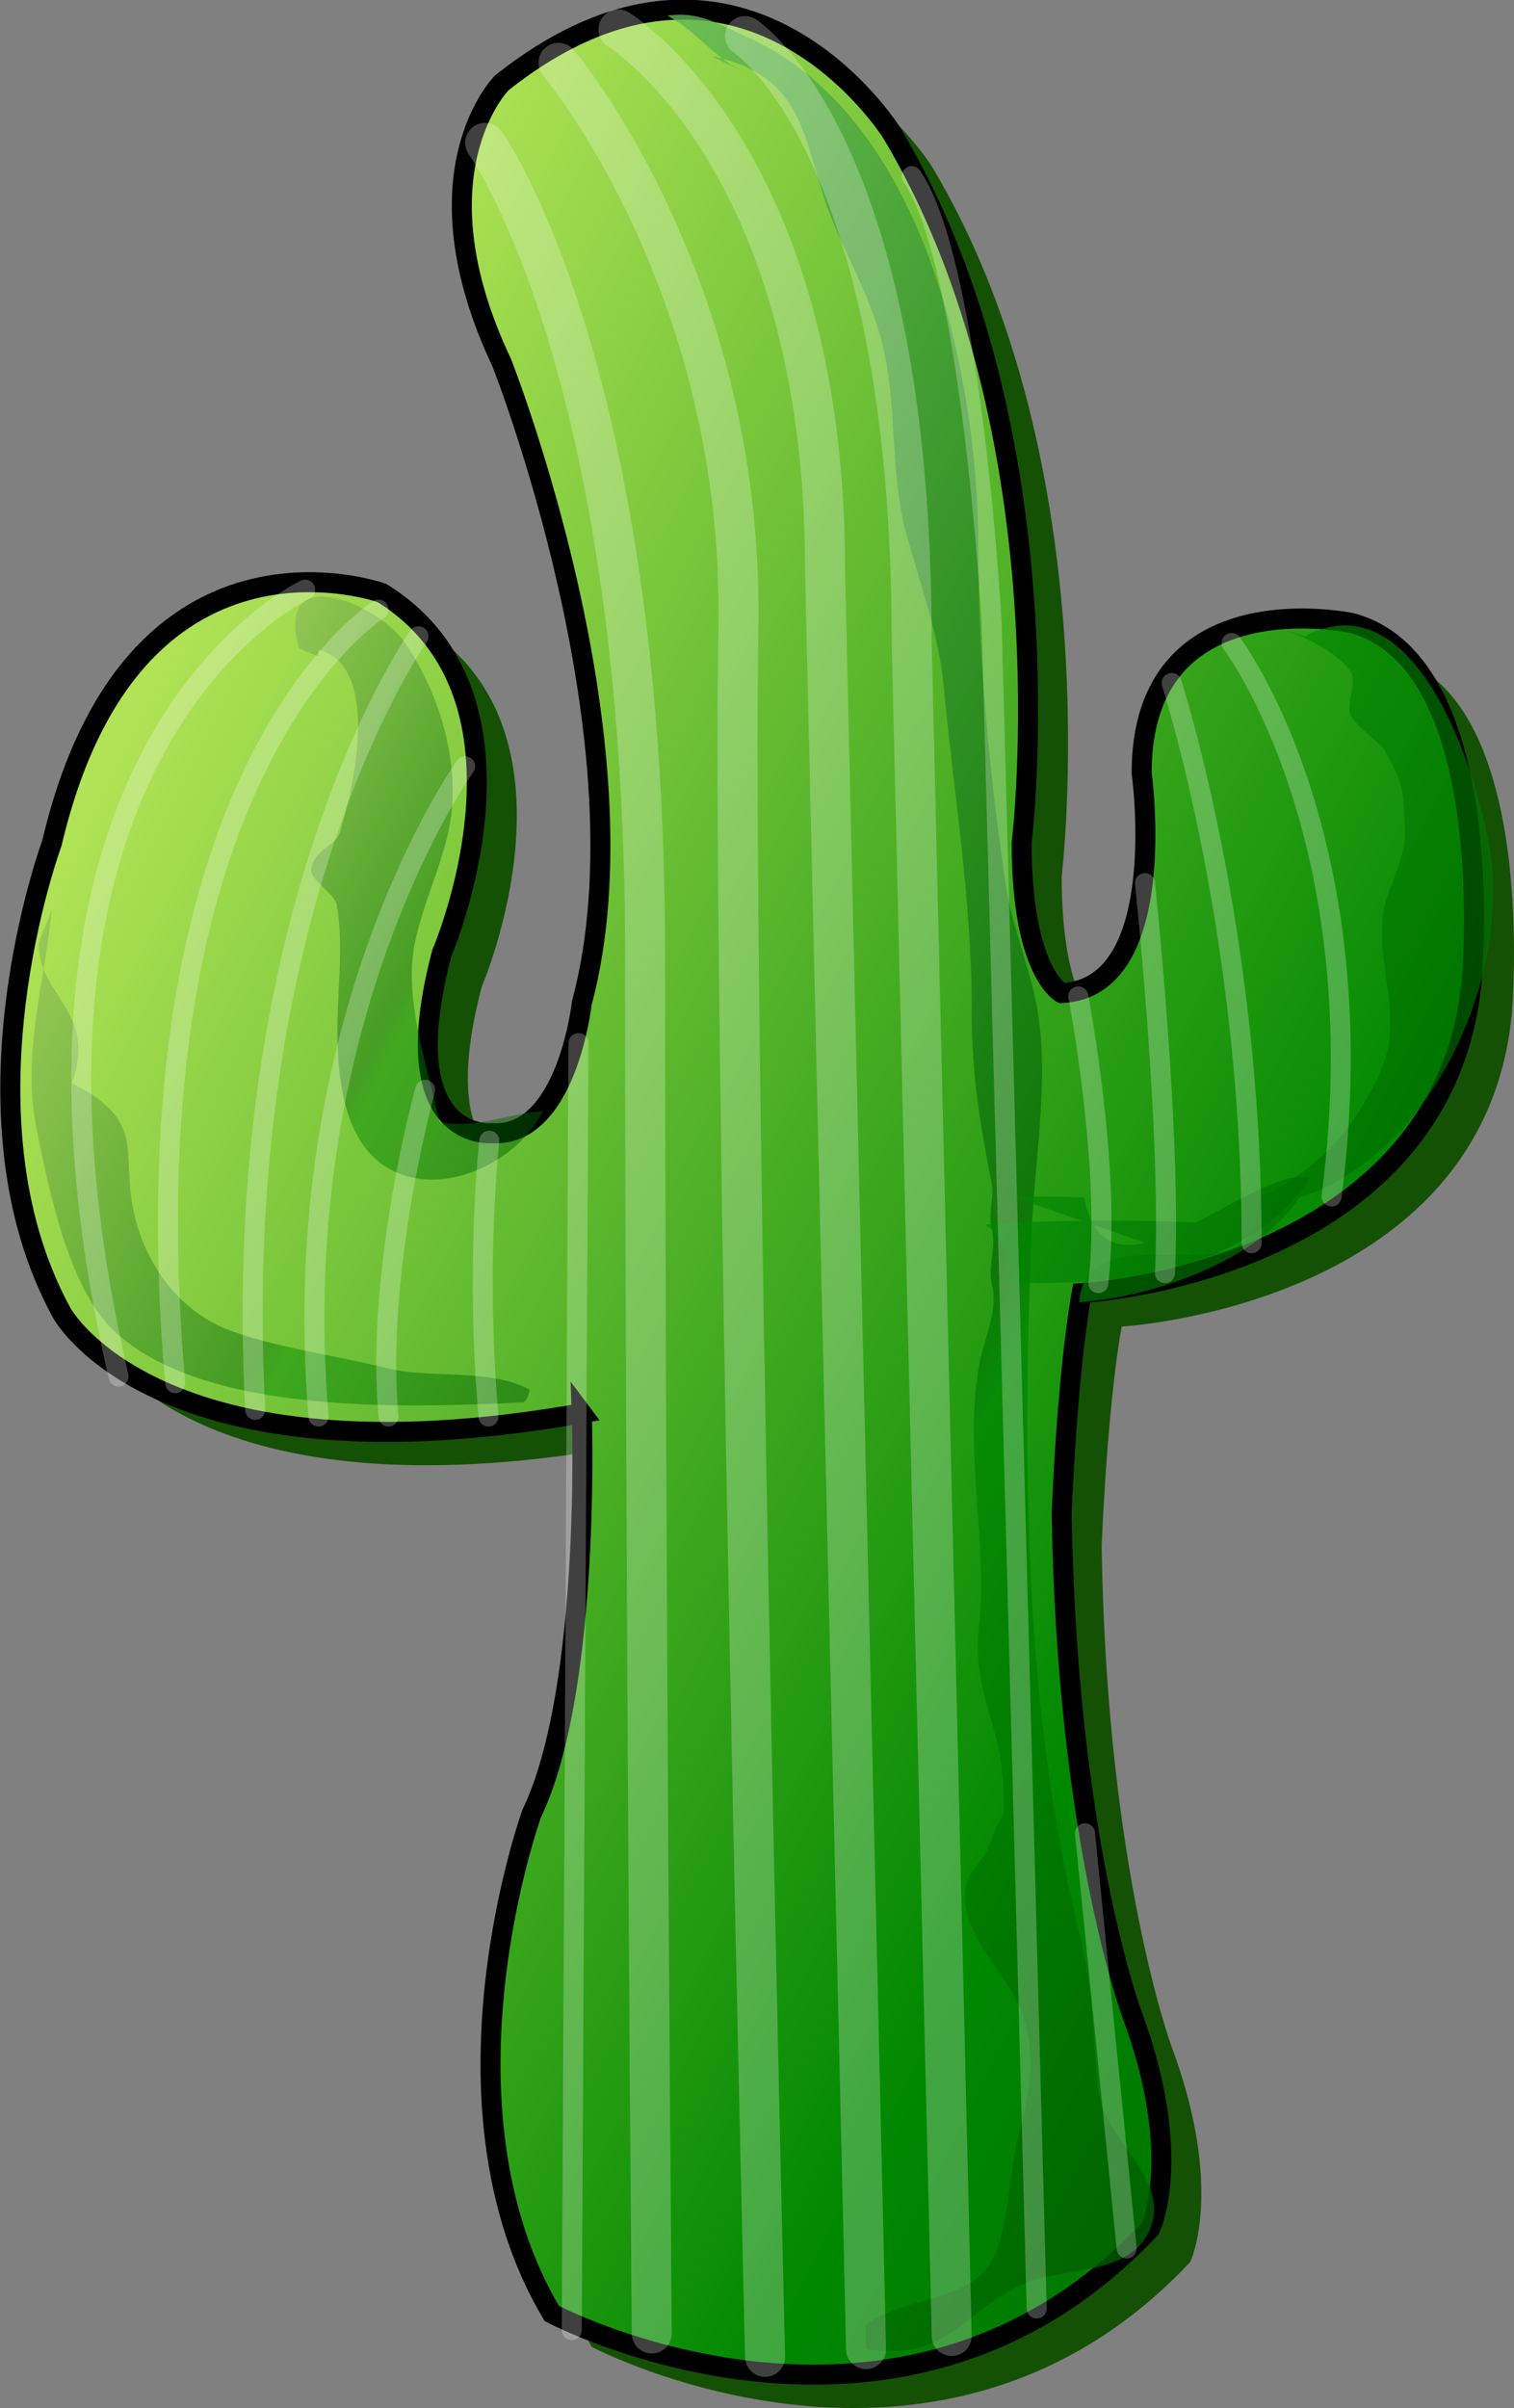 <svg xmlns="http://www.w3.org/2000/svg" xml:space="preserve" width="94.649" height="150.457"><rect width="100%" height="100%" fill="#808080" stroke="none"/><defs><linearGradient id="a" x1="272.65" x2="358.84" y1="412.103" y2="367.539" gradientTransform="translate(-268.346 335.748)" gradientUnits="userSpaceOnUse" spreadMethod="pad"><stop offset="0" style="stop-opacity:1;stop-color:#b1e356"/><stop offset=".685" style="stop-opacity:1;stop-color:#080"/><stop offset=".978" style="stop-opacity:1;stop-color:#006800"/><stop offset="1" style="stop-opacity:1;stop-color:#006800"/></linearGradient><linearGradient id="b" x1="326.963" x2="345.272" y1="408.838" y2="399.371" gradientTransform="translate(-268.346 335.748)" gradientUnits="userSpaceOnUse" spreadMethod="pad"><stop offset="0" style="stop-opacity:1;stop-color:#080"/><stop offset=".051" style="stop-opacity:1;stop-color:#080"/><stop offset=".978" style="stop-opacity:1;stop-color:#006800"/><stop offset="1" style="stop-opacity:1;stop-color:#006800"/></linearGradient><linearGradient id="c" x1="281.431" x2="358.317" y1="410.207" y2="370.453" gradientTransform="translate(-268.346 335.748)" gradientUnits="userSpaceOnUse" spreadMethod="pad"><stop offset="0" style="stop-opacity:1;stop-color:#60b656"/><stop offset=".494" style="stop-opacity:1;stop-color:#086d05"/><stop offset=".528" style="stop-opacity:1;stop-color:#080"/><stop offset=".978" style="stop-opacity:1;stop-color:#004900"/><stop offset="1" style="stop-opacity:1;stop-color:#004900"/></linearGradient><linearGradient id="d" x1="321.17" x2="335.388" y1="396.925" y2="389.574" gradientTransform="translate(-268.346 335.748)" gradientUnits="userSpaceOnUse" spreadMethod="pad"><stop offset="0" style="stop-opacity:1;stop-color:#080"/><stop offset=".051" style="stop-opacity:1;stop-color:#080"/><stop offset=".978" style="stop-opacity:1;stop-color:#006800"/><stop offset="1" style="stop-opacity:1;stop-color:#006800"/></linearGradient><linearGradient id="e" x1="280.252" x2="304.055" y1="414.804" y2="402.497" gradientTransform="translate(-268.346 335.748)" gradientUnits="userSpaceOnUse" spreadMethod="pad"><stop offset="0" style="stop-opacity:1;stop-color:#7cac56"/><stop offset=".494" style="stop-opacity:1;stop-color:#086d05"/><stop offset=".528" style="stop-opacity:1;stop-color:#080"/><stop offset=".978" style="stop-opacity:1;stop-color:#004900"/><stop offset="1" style="stop-opacity:1;stop-color:#004900"/></linearGradient><linearGradient id="f" x1="268.896" x2="303.233" y1="401.524" y2="383.77" gradientTransform="translate(-268.346 335.748)" gradientUnits="userSpaceOnUse" spreadMethod="pad"><stop offset="0" style="stop-opacity:1;stop-color:#7cac56"/><stop offset=".494" style="stop-opacity:1;stop-color:#086d05"/><stop offset=".528" style="stop-opacity:1;stop-color:#080"/><stop offset=".978" style="stop-opacity:1;stop-color:#004900"/><stop offset="1" style="stop-opacity:1;stop-color:#004900"/></linearGradient></defs><path d="M32.813 718.309s.5-13.75-2.5-20c0 0-5.25-14.5 1-25 0 0 17.333-9.166 29.932 4.242 0 0 1.735 3.592-.931 10.758 0 0-3.25 8.75-3.5 25 0 0 .25 6.75 1 11 0 0 18 1 19.5 15.5 0 0 1.5 16-6 18 0 0-10.5 2.25-10.5-7.5 0 0 1.5-10.75-4-11 0 0-2 1-2 7.5 0 0 2.5 20.5-6.5 35.5 0 0-7.5 12-19.5 2.5 0 0-4.5-4.5 0-14 0 0 7.5-19 4-32 0 0-.75-6.75-4.5-6.5 0 0-5-.5-2.5 9 0 0 5.5 12.75-3 18 0 0-12.5 4.5-16.5-12.5 0 0-5-13.5.5-23.5 0 0 4.75-8.75 26-5z" style="fill:#155104;fill-opacity:1;fill-rule:nonzero;stroke:none" transform="matrix(1.25 0 0 -1.25 -2.146 988.27)"/><path d="M30.813 719.977s.5-13.75-2.5-20c0 0-5.25-14.5 1-25 0 0 17.333-9.168 29.932 4.242 0 0 1.735 3.59-.931 10.758 0 0-3.25 8.75-3.5 25 0 0 .25 6.75 1 11 0 0 18 1 19.5 15.499 0 0 1.5 16-6 18 0 0-10.5 2.25-10.5-7.5 0 0 1.5-10.75-4-11 0 0-2 1-2 7.5 0 0 2.5 20.5-6.5 35.5 0 0-7.5 12-19.5 2.5 0 0-4.5-4.5 0-14 0 0 7.5-19 4-32 0 0-.75-6.75-4.5-6.5 0 0-5-.5-2.5 9 0 0 5.5 12.75-3 18 0 0-12.5 4.5-16.5-12.5 0 0-5-13.5.5-23.5 0 0 4.75-8.75 26-5z" style="fill:url(#a);fill-opacity:1;fill-rule:nonzero;stroke:#000;stroke-width:1;stroke-linecap:butt;stroke-linejoin:miter;stroke-miterlimit:4;stroke-dasharray:none;stroke-opacity:1" transform="matrix(1.25 0 0 -1.25 -2.146 988.27)"/><path d="M65.98 759.143c1-.372 2.611-1.129 3.265-2.067.41-.588-.285-1.701.045-2.266.342-.587 1.522-1.382 1.69-1.706.992-1.898.855-1.75.992-3.62.148-2.006-.93-3.066-1.09-4.6-.307-2.95 1.125-5.273-.228-8.074-1.424-2.95-3.13-4.67-5.95-6.059.287-5.628-8.638-.282-9.013-5.224 3.648.243 8.912 2.041 11.011 5.225 6.32 2.014 10.297 10.268 9.612 16.724-.391 3.682-3.567 14.399-9.334 11.334" style="fill:url(#b);fill-opacity:.67;fill-rule:nonzero;stroke:none" transform="matrix(1.25 0 0 -1.25 -2.146 988.27)"/><path d="M37.313 787.81c4.337-.901 4.528-3.689 5.593-7 .875-2.723 2.49-5.016 3.074-7.982.592-3.004.279-6.045 1.074-8.936.646-2.351 1.613-4.983 1.852-7.49.53-5.629 1.408-10.692 1.408-16.26 0-3.33.424-5.717 1-8.666.138-.71-.19-1.544-.008-2.242.258-.986-.19-1.994.008-2.757.373-1.452-.432-2.772-.668-4.334-.703-4.645.502-8.391.017-13-.316-3.016 1.073-4.674 1.217-7.666.108-2.206.111-.856-.648-3.018-.373-1.059-1.285-1.305-1.258-2.725.043-2.19 2.314-3.923 2.924-5.933.677-2.227.287-3.875-.27-5.973-.373-1.406-.512-5.049-1.38-6.37-1.266-1.92-4.419-1.673-6.217-3.038-.047-.432-.028-.797 0-1.227 4.126-.62 4.744 1.858 7.949 3.301 1.728.777 5.32.324 6.265 2.725 1.014 2.572-2.318 4.361-2.6 6.924-.31 2.841-.224 4.933-.925 7.74-2.752 11.027-2.893 23.32-2.406 35.205.14 3.45.843 7.25.34 10.73-.325 2.235-1.325 4.403-1.655 6.677-.783 5.388-1.353 11.102-1.353 16.648 0 9.062-2.887 21.827-11.666 25.667-1.337.585-2.277 1.256-3.892 1.024 1.37-.714 2.197-1.915 3.558-2.691" style="fill:url(#c);fill-opacity:.78;fill-rule:nonzero;stroke:none" transform="matrix(1.25 0 0 -1.25 -2.146 988.27)"/><path d="M52.314 730.81c1.205-.013 2.427.01 3.617-.05 1.185-6.14 8.334 1.658 11.338 1-3.043-4.649-9.559-5.485-15.238-5.233.158 1.246-.194 2.284-1.026 2.873 4.1.305 8.479.23 12.59.028-.016-.166-.03-.742-.008-.895-.79-.258-1.754-.7-2.607-.724" style="fill:url(#d);fill-opacity:.67;fill-rule:nonzero;stroke:none" transform="matrix(1.25 0 0 -1.25 -2.146 988.27)"/><path d="M17.647 758.143c3.201-.86 1.694-7.091 1.083-9.092-.233-.764-1.35-.89-1.45-1.925-.045-.482 1.197-1.213 1.283-1.741.254-1.55.155-2.97.076-4.568-.14-2.863-.107-6.831 2.242-8.432 2.74-1.87 6.74.137 7.992 2.69-1.753-.115-3.299-.897-5.176-.549-.493 2.369-1.437 5.016-1.384 7.617.055 2.657 1.735 5.233 2 8 .276 2.865-.762 6.035-2.333 8.333-1.339 1.959-6.562 4.179-5.308-.258.317-.155.642-.29.975-.408" style="fill:url(#e);fill-opacity:.48;fill-rule:nonzero;stroke:none" transform="matrix(1.25 0 0 -1.25 -2.146 988.27)"/><path d="M4.313 745.143c-.359-3.602-1.527-7.263-.757-11.008.61-2.965 1.552-7.809 3.823-10 4.403-4.25 14.593-3.905 20.54-3.61.167.178.258.389.276.635-1.961 1.074-5.015.526-7.124 1.067-2.202.566-5.99 1.105-8.091 1.982-2.292.957-3.696 2.977-4.333 4.934-1.203 3.694.798 5.224-3.334 7.333 1.283 3.61-1.666 4.303-1.666 7" style="fill:url(#f);fill-opacity:.48;fill-rule:nonzero;stroke:none" transform="matrix(1.25 0 0 -1.25 -2.146 988.27)"/><path d="M38.98 788.81s8.334-5.334 8.334-30.334l2-84.624" style="fill:none;stroke:#fff;stroke-width:2;stroke-linecap:round;stroke-linejoin:miter;stroke-miterlimit:4;stroke-dasharray:none;stroke-opacity:.25" transform="matrix(1.25 0 0 -1.25 -2.146 988.27)"/><path d="M32.647 789.143s10.333-6.334 10.333-27l2.05-88.95" style="fill:none;stroke:#fff;stroke-width:2;stroke-linecap:round;stroke-linejoin:miter;stroke-miterlimit:4;stroke-dasharray:none;stroke-opacity:.25" transform="matrix(1.25 0 0 -1.25 -2.146 988.27)"/><path d="M29.647 787.476s9.333-11 9-28.333c-.334-17.333 1.333-86.334 1.333-86.334" style="fill:none;stroke:#fff;stroke-width:2;stroke-linecap:round;stroke-linejoin:miter;stroke-miterlimit:4;stroke-dasharray:none;stroke-opacity:.25" transform="matrix(1.25 0 0 -1.25 -2.146 988.27)"/><path d="M25.98 783.476s8-11 8-40.666c0-29.667.333-68.833.333-68.833" style="fill:none;stroke:#fff;stroke-width:2;stroke-linecap:round;stroke-linejoin:miter;stroke-miterlimit:4;stroke-dasharray:none;stroke-opacity:.25" transform="matrix(1.25 0 0 -1.25 -2.146 988.27)"/><path d="m30.647 738.476-.334-64.333m-13.333 87s-16.666-7.668-9.333-39.334" style="fill:none;stroke:#fff;stroke-width:1;stroke-linecap:round;stroke-linejoin:miter;stroke-miterlimit:4;stroke-dasharray:none;stroke-opacity:.25" transform="matrix(1.25 0 0 -1.25 -2.146 988.27)"/><path d="M20.647 760.143s-12.833-8-10.167-38.666" style="fill:none;stroke:#fff;stroke-width:1;stroke-linecap:round;stroke-linejoin:miter;stroke-miterlimit:4;stroke-dasharray:none;stroke-opacity:.25" transform="matrix(1.25 0 0 -1.25 -2.146 988.27)"/><path d="M22.647 758.81s-9.5-13.334-8.167-38.667m10.5 32.167s-9-12.501-7.333-32.501m5.333 16.334s-2.5-9-1.833-16.334m5.041 13.792s-.708-6.124-.041-13.792m27.417-44.582-2.25 84.249s-1 18-4 22.334m10.75-103.583-2.084 20.75m7.334 59.499s7.332-9.666 5-27.666m-8 25.666s4-12.334 4-28m-5.334 18s1.334-12.5 1-19.5m-4.334 13.834s1.668-8.667 1.002-14.333" style="fill:none;stroke:#fff;stroke-width:1;stroke-linecap:round;stroke-linejoin:miter;stroke-miterlimit:4;stroke-dasharray:none;stroke-opacity:.25" transform="matrix(1.25 0 0 -1.25 -2.146 988.27)"/></svg>